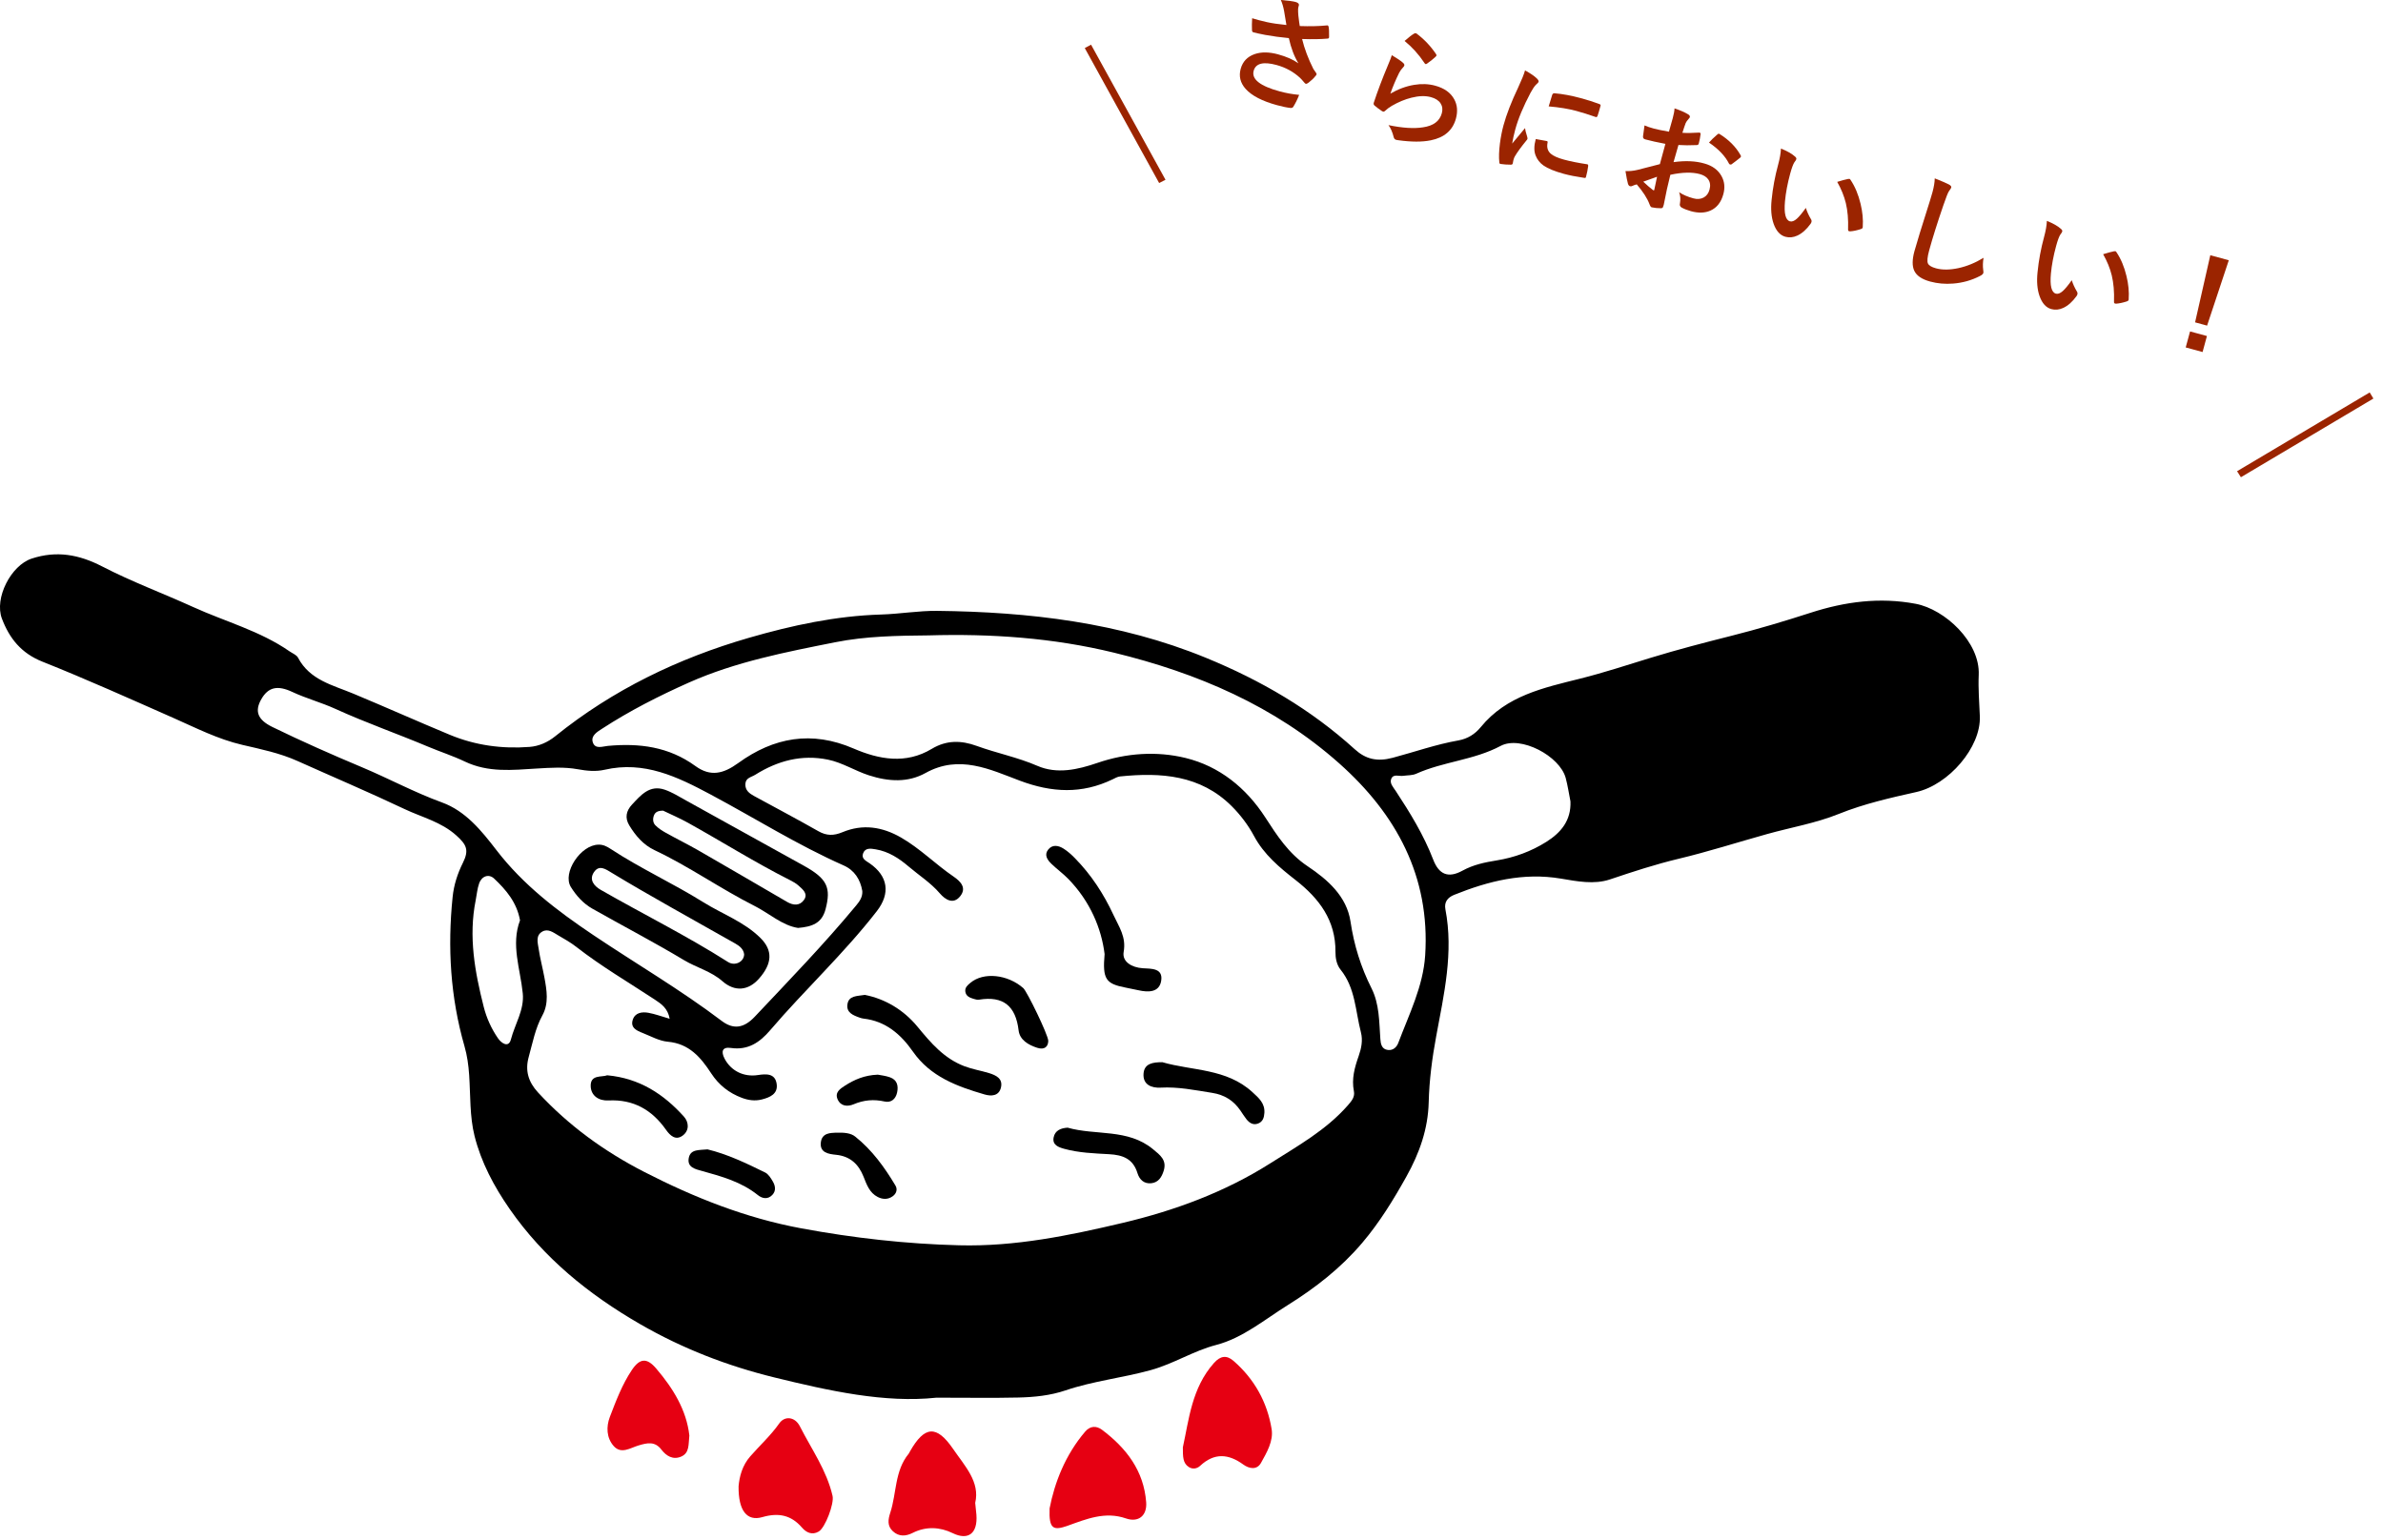 <?xml version="1.0" encoding="UTF-8"?><svg id="b" xmlns="http://www.w3.org/2000/svg" viewBox="0 0 348 225"><defs><style>.c{fill:#9b2400;}.d{fill:#e60012;}</style></defs><g><path d="M136.724,204.16c-7.526,.803-15.619-.995-23.632-2.957-6.858-1.68-13.415-4.211-19.608-7.786-7.544-4.356-14.096-9.674-19.075-16.848-2.274-3.276-4.153-6.815-5.11-10.643-.713-2.852-.586-5.918-.784-8.893-.096-1.433-.288-2.836-.686-4.22-2.055-7.143-2.488-14.415-1.731-21.784,.182-1.772,.713-3.417,1.503-5.001,.932-1.869,.526-2.656-.966-3.998-2.21-1.988-5.024-2.649-7.574-3.859-5.157-2.446-10.416-4.675-15.624-7.016-2.57-1.155-5.335-1.723-8.033-2.349-3.599-.835-6.794-2.485-10.107-3.947-6.343-2.799-12.67-5.648-19.109-8.213-3.084-1.229-4.811-3.395-5.908-6.286-1.133-2.986,1.316-7.774,4.35-8.768,3.628-1.189,6.902-.607,10.294,1.149,4.297,2.225,8.868,3.918,13.281,5.926,4.704,2.141,9.778,3.483,14.086,6.479,.424,.295,1.016,.511,1.231,.92,1.721,3.28,5.06,3.997,8.084,5.258,4.714,1.967,9.379,4.052,14.096,6.012,3.719,1.546,7.638,2.074,11.638,1.764,1.354-.105,2.633-.661,3.735-1.55,8.406-6.786,17.975-11.397,28.274-14.379,6.281-1.819,12.715-3.212,19.33-3.408,2.727-.081,5.45-.563,8.172-.533,13.443,.148,26.63,1.684,39.236,6.846,8.02,3.285,15.35,7.546,21.766,13.375,1.577,1.433,3.241,1.847,5.526,1.24,3.191-.848,6.325-1.959,9.588-2.535,1.362-.24,2.442-.927,3.278-1.95,3.765-4.611,9.186-5.741,14.552-7.088,3.448-.865,6.834-1.982,10.235-3.025,3.906-1.197,7.856-2.222,11.817-3.222,3.887-.981,7.737-2.128,11.552-3.363,5.034-1.63,10.105-2.301,15.356-1.311,4.263,.804,9.416,5.584,9.206,10.384-.088,2.005,.078,4.022,.162,6.032,.191,4.563-4.586,10.032-9.275,11.079-3.788,.845-7.648,1.718-11.336,3.204-3.338,1.345-6.967,1.962-10.458,2.935-4.305,1.199-8.568,2.571-12.911,3.608-3.415,.816-6.718,1.902-10.035,3.018-2.315,.778-4.815,.277-7.164-.118-5.49-.923-10.573,.355-15.581,2.368-.981,.394-1.485,1.078-1.285,2.12,1.213,6.298-.207,12.409-1.343,18.529-.594,3.201-1.015,6.393-1.096,9.659-.096,3.87-1.338,7.41-3.254,10.84-1.907,3.414-3.911,6.688-6.447,9.68-3.109,3.668-6.825,6.57-10.858,9.086-3.397,2.12-6.598,4.825-10.468,5.833-3.346,.871-6.192,2.743-9.536,3.669-4.132,1.145-8.411,1.594-12.469,2.969-2.236,.758-4.582,.993-6.919,1.045-3.705,.084-7.414,.022-11.968,.022Zm-38.931-55.349c-.262-1.516-1.202-2.166-2.174-2.805-3.847-2.53-7.827-4.86-11.468-7.701-.816-.637-1.731-1.153-2.629-1.676-.718-.418-1.494-1.041-2.343-.544-.982,.574-.648,1.628-.52,2.488,.21,1.411,.582,2.796,.843,4.2,.347,1.866,.668,3.788-.291,5.535-1.055,1.922-1.43,4.031-2.002,6.087-.546,1.963-.072,3.625,1.359,5.177,4.462,4.838,9.694,8.625,15.521,11.614,7.29,3.739,14.821,6.736,22.959,8.243,7.631,1.412,15.255,2.271,23.026,2.47,8.186,.21,16.085-1.431,23.874-3.272,7.535-1.781,14.907-4.481,21.563-8.705,4.002-2.54,8.164-4.849,11.344-8.493,.546-.625,1.029-1.206,.861-2.048-.359-1.803,.111-3.464,.7-5.139,.389-1.106,.63-2.281,.326-3.451-.807-3.108-.801-6.471-2.972-9.158-.571-.706-.756-1.688-.746-2.587,.048-4.608-2.386-7.813-5.806-10.485-2.358-1.842-4.627-3.719-6.091-6.456-.847-1.583-1.984-3.084-3.258-4.354-4.568-4.552-10.324-4.951-16.308-4.337-.373,.038-.735,.255-1.086,.424-4.49,2.164-8.858,1.953-13.548,.191-4.35-1.635-8.841-3.855-13.764-1.12-2.562,1.423-5.379,1.278-8.282,.337-2.049-.664-3.875-1.862-5.979-2.289-3.833-.779-7.328,.158-10.599,2.205-.594,.372-1.405,.441-1.452,1.353-.048,.929,.588,1.385,1.296,1.771,3.129,1.707,6.281,3.372,9.379,5.134,1.198,.681,2.249,.66,3.501,.139,2.962-1.234,5.807-.806,8.57,.786,2.781,1.603,5.026,3.902,7.655,5.693,1.086,.74,1.922,1.676,.973,2.87-1.005,1.265-2.186,.508-2.977-.416-1.33-1.553-3.045-2.632-4.572-3.935-1.378-1.176-2.918-2.187-4.786-2.496-.724-.12-1.525-.266-1.847,.585-.301,.795,.45,1.105,.973,1.47,2.673,1.864,3.042,4.378,1.04,6.964-4.78,6.174-10.525,11.484-15.586,17.406-1.521,1.78-3.23,2.949-5.733,2.587-1.278-.185-1.455,.535-.926,1.554,.927,1.787,2.788,2.722,4.859,2.406,1.236-.188,2.535-.266,2.753,1.306,.202,1.456-.988,1.963-2.196,2.264-.984,.245-1.94,.108-2.873-.238-1.888-.702-3.384-1.883-4.492-3.581-1.519-2.329-3.219-4.345-6.335-4.621-1.253-.111-2.462-.799-3.671-1.276-.858-.339-1.83-.755-1.45-1.929,.339-1.048,1.347-1.188,2.279-1.022,.987,.176,1.941,.537,3.111,.875Zm37.789-56c-4.556,.043-9.132,.109-13.6,1-7.255,1.446-14.548,2.851-21.363,5.883-4.388,1.953-8.673,4.131-12.707,6.756-.683,.444-1.635,.996-1.353,1.943,.328,1.103,1.44,.631,2.204,.56,4.596-.423,8.884,.104,12.794,2.944,2.196,1.595,4.076,1.138,6.24-.431,5.203-3.773,10.739-4.771,16.848-2.132,3.718,1.606,7.637,2.333,11.424,.051,2.148-1.294,4.298-1.254,6.548-.435,2.923,1.065,5.982,1.662,8.87,2.915,2.866,1.244,5.887,.562,8.768-.427,4.234-1.453,8.675-1.753,12.894-.718,4.915,1.205,8.82,4.348,11.615,8.662,1.73,2.67,3.407,5.288,6.179,7.139,2.935,1.96,5.727,4.401,6.278,8.098,.514,3.451,1.509,6.643,3.059,9.725,1.174,2.333,1.117,4.904,1.298,7.426,.051,.709,.189,1.496,1.114,1.601,.751,.085,1.27-.41,1.504-1.033,1.572-4.181,3.632-8.259,3.927-12.781,.751-11.515-4.216-20.644-12.564-28.061-9.435-8.384-20.711-13.197-32.879-16.16-8.919-2.172-17.963-2.794-27.099-2.524Zm-9.654,37.344c-.29-1.695-1.142-3.041-2.738-3.747-6.718-2.972-12.928-6.892-19.389-10.342-4.882-2.607-9.726-4.964-15.516-3.626-1.261,.291-2.594,.163-3.883-.073-2.005-.367-4.012-.229-6.028-.107-3.548,.215-7.055,.622-10.509-1.029-1.721-.823-3.597-1.426-5.389-2.181-4.471-1.884-9.067-3.485-13.477-5.496-2.075-.946-4.266-1.525-6.308-2.481-2.131-.998-3.519-.752-4.554,1.098-.929,1.662-.592,2.932,1.645,4.023,4.3,2.097,8.683,4.033,13.095,5.885,3.92,1.646,7.659,3.676,11.675,5.136,3.46,1.258,5.787,4.158,7.952,6.971,3.906,5.075,8.852,8.845,14.112,12.379,6.246,4.197,12.759,7.999,18.767,12.551,1.67,1.266,3.206,1.124,4.835-.603,5.029-5.333,10.129-10.602,14.812-16.251,.512-.618,.95-1.239,.898-2.106Zm103.413-13.094c-.227-1.139-.394-2.294-.692-3.415-.853-3.209-6.579-6.25-9.495-4.696-3.915,2.086-8.375,2.286-12.343,4.071-.566,.255-1.267,.211-1.906,.304-.605,.088-1.432-.329-1.74,.447-.257,.647,.3,1.216,.651,1.75,2.103,3.198,4.1,6.451,5.483,10.044,.838,2.177,2.193,2.752,4.278,1.608,1.586-.87,3.258-1.214,4.99-1.494,2.59-.419,5.021-1.309,7.241-2.704,2.153-1.353,3.645-3.137,3.533-5.916Zm-153.4,17.377c-.466-2.631-2.045-4.465-3.785-6.109-.751-.709-1.793-.391-2.183,.701-.279,.784-.341,1.644-.507,2.469-1.062,5.3-.125,10.455,1.174,15.573,.417,1.642,1.121,3.193,2.083,4.59,.507,.736,1.554,1.442,1.886,.168,.584-2.242,1.975-4.325,1.733-6.732-.359-3.586-1.75-7.115-.403-10.661Z"/><path class="d" d="M107.857,217.102c.125-1.426,.539-3.041,1.704-4.371,1.407-1.608,2.994-3.046,4.238-4.816,.806-1.147,2.301-.974,3.011,.425,1.694,3.338,3.918,6.435,4.773,10.17,.255,1.113-1.062,4.646-2.03,5.207-.973,.564-1.822,.129-2.435-.581-1.602-1.858-3.461-2.202-5.785-1.531-2.267,.655-3.517-.96-3.476-4.502Z"/><path class="d" d="M172.738,211.412c.889-4.034,1.286-8.668,4.546-12.325,.942-1.056,1.847-1.174,2.841-.312,3.052,2.647,4.934,6.03,5.576,9.971,.284,1.743-.705,3.418-1.554,4.94-.609,1.093-1.755,.837-2.571,.245-2.198-1.597-4.251-1.742-6.322,.189-.441,.411-1.09,.528-1.641,.174-.893-.572-.87-1.521-.875-2.882Z"/><path class="d" d="M142.414,219.528c.085,.829,.141,1.279,.175,1.731,.205,2.74-1.195,3.796-3.472,2.684-1.831-.894-3.871-1.024-5.833-.034-.988,.499-2.008,.585-2.899-.243-.848-.788-.692-1.733-.375-2.703,.934-2.86,.624-6.107,2.687-8.618,.081-.098,.125-.227,.189-.339,2.132-3.75,3.884-3.887,6.306-.35,1.699,2.482,3.95,4.801,3.221,7.87Z"/><path class="d" d="M153.28,220.32c.721-3.708,2.258-7.776,5.206-11.22,.713-.832,1.628-.866,2.446-.251,3.548,2.67,6.107,5.976,6.45,10.591,.144,1.94-1.112,2.996-2.965,2.352-3.019-1.048-5.747,.084-8.432,1.046-2.18,.782-2.826,.527-2.706-2.519Z"/><path class="d" d="M100.671,209.683c-.154,1.274,.058,2.538-1.197,3.081-1.197,.517-2.178-.09-2.89-1.023-.961-1.261-2.097-.973-3.337-.605-1.195,.355-2.528,1.324-3.625,.088-1.063-1.198-1.108-2.83-.563-4.255,.9-2.352,1.799-4.74,3.21-6.847,1.184-1.769,2.212-1.801,3.556-.226,2.477,2.901,4.427,6.071,4.845,9.788Z"/><path d="M161.309,139.36c-.454-3.717-2.104-7.696-5.301-10.975-.768-.788-1.674-1.44-2.466-2.207-.578-.559-1.084-1.28-.487-2.056,.63-.819,1.524-.632,2.282-.15,.595,.379,1.135,.868,1.632,1.374,2.384,2.431,4.205,5.218,5.645,8.322,.809,1.745,1.869,3.181,1.48,5.376-.255,1.439,1.194,2.279,2.763,2.383,1.266,.084,3.029-.042,2.712,1.856-.282,1.692-1.875,1.687-3.319,1.361-.634-.143-1.271-.268-1.909-.393-2.853-.559-3.353-1.216-3.032-4.892Z"/><path d="M126.301,145.324c2.985,.589,5.665,2.2,7.668,4.626,1.971,2.387,3.885,4.662,6.892,5.802,1.17,.443,2.38,.628,3.555,.989,1.052,.323,2.079,.81,1.752,2.137-.305,1.237-1.426,1.269-2.397,.985-4.02-1.175-7.894-2.588-10.454-6.257-1.758-2.519-3.977-4.456-7.215-4.82-.192-.022-.383-.078-.566-.143-.947-.337-1.971-.729-1.779-1.96,.197-1.264,1.372-1.169,2.544-1.36Z"/><path d="M169.744,155.155c4.358,1.269,9.358,.891,13.145,4.367,.952,.874,1.837,1.626,1.756,3.026-.04,.684-.223,1.304-.927,1.568-.717,.269-1.262-.09-1.69-.626-.323-.403-.591-.85-.885-1.276-1.005-1.459-2.324-2.298-4.137-2.583-2.497-.393-4.956-.905-7.518-.761-1.306,.073-2.608-.413-2.492-2.04,.108-1.507,1.382-1.674,2.748-1.675Z"/><path d="M155.91,164.719c4.126,1.172,8.774,.104,12.454,3.132,1.08,.888,2.056,1.611,1.576,3.163-.282,.91-.754,1.701-1.803,1.82-1.079,.122-1.742-.546-2.026-1.47-.641-2.092-2.113-2.66-4.148-2.771-2.192-.12-4.417-.197-6.56-.789-.826-.228-1.746-.555-1.538-1.652,.198-1.039,1.077-1.377,2.043-1.432Z"/><path d="M153.083,152.027c-.01,.864-.551,1.368-1.615,1.024-1.284-.414-2.551-1.142-2.716-2.54-.419-3.552-2.225-5.07-5.778-4.49-.244,.04-.521-.036-.767-.11-.57-.172-1.147-.385-1.237-1.079-.077-.591,.342-.938,.75-1.278,1.91-1.594,5.421-1.241,7.718,.781,.536,.472,3.602,6.762,3.645,7.692Z"/><path d="M88.675,157.067c4.749,.435,8.25,2.767,11.192,6.025,.738,.817,.833,2.036-.168,2.781-1.027,.764-1.837,.009-2.43-.834-2.052-2.918-4.754-4.481-8.415-4.295-1.386,.07-2.551-.667-2.591-2.091-.049-1.734,1.609-1.269,2.413-1.586Z"/><path d="M122.013,165.452c1.317-.043,2.23,.053,2.876,.568,2.458,1.957,4.278,4.474,5.875,7.148,.331,.555,.148,1.164-.383,1.556-.693,.511-1.472,.492-2.209,.114-1.198-.613-1.611-1.816-2.062-2.955-.729-1.843-1.97-2.994-4.005-3.202-1.134-.115-2.41-.311-2.235-1.812,.167-1.435,1.494-1.372,2.144-1.418Z"/><path d="M103.318,167.887c2.857,.688,5.653,2.012,8.422,3.381,.474,.234,.826,.811,1.113,1.301,.376,.639,.505,1.376-.072,1.978-.662,.691-1.467,.533-2.108,.018-2.389-1.92-5.244-2.717-8.114-3.511-.986-.273-2.239-.517-1.977-1.905,.251-1.327,1.529-1.131,2.735-1.261Z"/><path d="M128.19,156.975c.419,.087,1.138,.154,1.795,.393,1.034,.376,1.234,1.24,1.021,2.221-.21,.969-.889,1.519-1.829,1.307-1.58-.356-3.034-.222-4.525,.408-.869,.367-1.875,.305-2.33-.725-.443-1.004,.35-1.539,1.068-1.997,1.376-.877,2.841-1.53,4.799-1.607Z"/><path d="M87.406,123.378c.685-.023,1.24,.275,1.798,.641,4.343,2.853,9.091,5.011,13.488,7.757,2.788,1.741,5.971,2.86,8.361,5.235,1.817,1.805,1.749,3.732-.239,5.967-1.538,1.729-3.512,1.931-5.325,.338-1.655-1.455-3.775-1.973-5.608-3.074-4.388-2.634-8.936-4.998-13.391-7.523-1.316-.746-2.335-1.883-3.126-3.159-1.277-2.062,1.435-6.165,4.042-6.182Zm21.263,16.01c-.087-.726-.63-1.189-1.259-1.547-3.205-1.819-6.427-3.605-9.628-5.43-2.813-1.604-5.627-3.207-8.393-4.888-.944-.574-1.899-1.278-2.673-.094-.706,1.08,.027,1.987,1.013,2.552,6.179,3.542,12.57,6.709,18.588,10.538,1.025,.652,2.352-.041,2.353-1.131Z"/><path d="M116.539,135.543c-2.31-.354-4.18-2.118-6.357-3.217-4.972-2.509-9.537-5.757-14.585-8.139-1.653-.78-2.785-2.113-3.707-3.632-.66-1.087-.451-2.114,.402-3.028,1.3-1.391,2.582-2.936,4.797-2.171,1.093,.377,2.1,1.018,3.122,1.583,5.742,3.171,11.48,6.348,17.212,9.536,3.404,1.893,3.959,3.201,3.135,6.339-.54,2.056-1.97,2.556-4.018,2.729Zm-19.701-17.129c-.73,0-1.128,.194-1.324,.657-.216,.512-.181,1.091,.184,1.468,.439,.453,1.001,.81,1.558,1.121,1.583,.884,3.213,1.684,4.783,2.587,4.314,2.48,8.607,4.996,12.908,7.497,.881,.513,1.813,.595,2.442-.264,.674-.92-.15-1.552-.759-2.108-.376-.343-.846-.601-1.306-.834-5.077-2.564-9.888-5.596-14.854-8.355-1.237-.687-2.545-1.244-3.632-1.77Z"/></g><g><path class="c" d="M169.273,26.732l-10.858-19.709,.917-.497,10.871,19.732-.93,.474Z"/><path class="c" d="M187.861,3.65c-.166-.93-.277-1.601-.334-2.011-.12-.655-.279-1.203-.482-1.64,1.055,.086,1.767,.182,2.133,.281,.395,.107,.56,.281,.494,.524l-.067,.245c-.026,.096-.039,.178-.039,.244-.007,.271,.004,.586,.034,.945,.091,.782,.16,1.305,.211,1.566,1.464,.053,2.77,.024,3.915-.089,.078-.015,.132-.019,.165-.01,.057,.016,.101,.089,.133,.218,.055,.245,.077,.73,.068,1.455,0,.043-.003,.079-.011,.106-.026,.097-.094,.147-.205,.152-1.006,.091-2.248,.11-3.726,.06,.343,1.415,.894,2.878,1.653,4.388,.071,.115,.189,.284,.354,.505,.087,.127,.123,.215,.109,.266-.022,.085-.083,.174-.182,.27-.227,.296-.554,.61-.984,.941-.177,.139-.315,.195-.418,.168-.062-.017-.143-.088-.242-.212-.247-.296-.441-.515-.587-.65-.969-.895-2.114-1.521-3.435-1.88-1.931-.525-3.043-.243-3.34,.847-.333,1.225,.934,2.227,3.801,3.006,.914,.249,1.862,.42,2.843,.511-.261,.669-.55,1.254-.868,1.754-.076,.121-.208,.172-.398,.156-.507-.053-1.161-.188-1.962-.405-2.173-.591-3.706-1.388-4.597-2.388-.769-.87-1.008-1.842-.716-2.914,.292-1.072,.979-1.794,2.062-2.166,.962-.327,2.097-.312,3.407,.044,1.208,.329,2.195,.765,2.963,1.307-.609-.989-1.076-2.218-1.398-3.681-1.183-.109-2.337-.266-3.464-.47-.801-.157-1.375-.283-1.725-.378-.136-.037-.2-.167-.194-.39-.022-.455-.014-1.01,.025-1.666,.347,.106,.659,.197,.936,.272,.411,.112,.823,.212,1.235,.3,.716,.159,1.659,.298,2.833,.417Z"/><path class="c" d="M203.253,8.057c.859,.518,1.403,.89,1.633,1.115,.164,.137,.228,.271,.19,.406-.021,.08-.074,.16-.156,.24-.244,.249-.443,.521-.597,.82-.485,.982-.914,1.997-1.283,3.042,1.138-.66,2.294-1.089,3.468-1.284,1.092-.182,2.118-.143,3.078,.119,1.338,.363,2.266,1.028,2.785,1.994,.449,.824,.53,1.763,.245,2.812-.467,1.716-1.691,2.773-3.673,3.174-1.258,.258-2.849,.253-4.77-.016-.124-.016-.216-.031-.278-.049-.18-.049-.299-.169-.356-.36-.187-.76-.445-1.357-.775-1.793,2.048,.425,3.726,.532,5.03,.322,1.525-.215,2.446-.9,2.761-2.058,.151-.554,.086-1.04-.192-1.461-.282-.418-.75-.714-1.403-.892-.808-.22-1.755-.192-2.842,.082-.942,.234-1.899,.632-2.871,1.192-.366,.215-.702,.465-1.005,.754-.09,.084-.173,.115-.252,.094-.039-.011-.099-.038-.178-.084-.441-.296-.79-.558-1.05-.786-.146-.105-.197-.244-.151-.414,.565-1.72,1.25-3.536,2.056-5.45,.321-.756,.517-1.264,.587-1.521Zm1.864-2.076c.62-.541,1.085-.899,1.393-1.075,.093-.054,.176-.07,.25-.051,.033,.01,.069,.025,.106,.047,1.103,.821,2.05,1.819,2.84,2.991,.061,.09,.083,.165,.066,.228-.011,.04-.058,.099-.141,.18-.375,.353-.782,.679-1.22,.978-.098,.07-.172,.099-.223,.085-.062-.017-.122-.075-.179-.176-.826-1.243-1.791-2.312-2.894-3.206Z"/><path class="c" d="M222.711,10.285c.755,.411,1.318,.791,1.688,1.142,.229,.213,.324,.387,.287,.522-.023,.085-.159,.236-.407,.454-.22,.23-.469,.603-.748,1.114-1.07,2.019-1.822,3.82-2.253,5.406-.201,.74-.35,1.423-.449,2.051,1.251-1.502,1.877-2.256,1.879-2.262,.012,.203,.116,.623,.313,1.258,.042,.157,.058,.256,.047,.296-.024,.089-.078,.175-.161,.255-.781,.958-1.349,1.739-1.702,2.347-.062,.099-.129,.274-.198,.528l-.097,.492c-.032,.117-.129,.174-.292,.166-.527,0-1.024-.033-1.489-.105-.017-.005-.028-.008-.034-.01-.096-.025-.144-.109-.142-.247-.082-.7-.052-1.612,.087-2.731,.123-.937,.296-1.82,.521-2.65,.433-1.59,1.146-3.434,2.141-5.526,.525-1.131,.861-1.964,1.007-2.499Zm1.563,10.025l1.611,.293c.006,.002,.018,.005,.034,.01,.091,.024,.111,.124,.064,.3-.114,.642,.046,1.155,.482,1.54,.378,.327,1.012,.611,1.904,.854,.942,.257,2.065,.483,3.369,.68,.041,.006,.067,.01,.079,.013,.091,.025,.125,.116,.108,.275-.065,.504-.166,1.01-.304,1.518-.031,.113-.064,.177-.098,.191-.04,.014-.129,.008-.268-.02-1.113-.163-2.073-.354-2.88-.573-1.344-.366-2.334-.771-2.97-1.217-.538-.384-.92-.865-1.143-1.447-.261-.622-.257-1.429,.011-2.417Zm1.889-4.769c.287-.989,.458-1.551,.514-1.687,.062-.165,.172-.242,.327-.23,1.174,.097,2.457,.332,3.852,.712,.982,.267,1.827,.534,2.538,.8,.182,.062,.292,.115,.329,.161,.028,.032,.03,.09,.007,.175-.18,.661-.324,1.148-.435,1.464-.055,.137-.137,.191-.244,.162-.005-.002-.02-.006-.041-.012-1.019-.356-1.952-.649-2.798-.88-1.14-.31-2.49-.531-4.047-.665Z"/><path class="c" d="M243.722,19.237l.556-1.976c.158-.582,.245-1.059,.262-1.429,.827,.279,1.485,.566,1.975,.863,.213,.125,.3,.267,.256,.425-.018,.067-.078,.151-.178,.252-.196,.208-.338,.41-.429,.61-.125,.323-.283,.796-.477,1.416,.649,.044,1.448,.033,2.399-.028,.049-.006,.091-.004,.124,.005,.103,.028,.146,.104,.131,.228-.051,.453-.139,.91-.265,1.373-.039,.142-.14,.214-.305,.217-1,.043-1.886,.039-2.66-.014l-.718,2.505c1.721-.241,3.229-.173,4.527,.205,1.16,.327,1.987,.939,2.482,1.838,.439,.792,.528,1.669,.267,2.628-.323,1.186-.946,1.984-1.872,2.4-.808,.362-1.756,.395-2.845,.099-.514-.14-.973-.319-1.38-.538-.236-.138-.315-.348-.238-.629,.1-.591,.058-1.127-.127-1.607,.565,.371,1.26,.67,2.084,.894,.564,.153,1.063,.113,1.497-.119,.426-.23,.713-.616,.86-1.158,.163-.599,.096-1.101-.199-1.509-.255-.354-.665-.607-1.229-.762-1.116-.304-2.548-.27-4.292,.105-.185,.743-.351,1.443-.499,2.1-.271,1.376-.427,2.139-.468,2.293-.054,.197-.096,.318-.126,.365-.062,.092-.159,.135-.291,.129-.461,.003-.906-.043-1.336-.135-.116-.02-.225-.174-.329-.464-.324-.856-.943-1.819-1.859-2.888-.247,.061-.464,.138-.654,.232-.106,.056-.216,.068-.328,.037-.142-.038-.243-.166-.306-.383-.098-.33-.217-.938-.357-1.824,.594,.021,1.179-.037,1.758-.178,.603-.145,1.69-.424,3.265-.84l.806-2.963c-1.181-.224-2.165-.442-2.949-.656-.249-.067-.354-.227-.315-.477,.03-.289,.102-.809,.215-1.561,.363,.16,.807,.312,1.332,.454,.497,.135,1.242,.29,2.237,.463Zm-1.737,6.583c-.868,.298-1.539,.535-2.012,.717,.51,.484,.981,.892,1.413,1.221,.036,.021,.065,.036,.088,.042,.057,.016,.095-.011,.113-.078,.004-.018,.006-.035,.006-.054,.035-.178,.104-.492,.202-.945,.1-.457,.163-.758,.19-.902Zm7.587-4.992c.309-.357,.696-.737,1.164-1.138,.131-.122,.226-.175,.288-.157,.018,.004,.039,.013,.066,.026,1.375,.847,2.409,1.886,3.098,3.116,.048,.092,.065,.16,.053,.205-.006,.023-.044,.073-.114,.152-.135,.119-.358,.295-.67,.525-.342,.259-.545,.41-.605,.454-.039,.031-.107,.034-.203,.008-.084-.022-.132-.058-.144-.103-.568-1.124-1.545-2.154-2.933-3.09Z"/><path class="c" d="M260.081,21.697c.912,.369,1.595,.757,2.047,1.166,.164,.135,.228,.264,.194,.388-.028,.102-.119,.25-.275,.444-.188,.288-.393,.842-.615,1.66-.392,1.438-.646,2.785-.763,4.039-.162,1.779,.081,2.758,.729,2.936,.293,.079,.629-.048,1.004-.382,.335-.297,.772-.824,1.313-1.58,.167,.542,.415,1.089,.744,1.639,.09,.14,.116,.279,.077,.421-.021,.079-.063,.165-.125,.258-.603,.836-1.25,1.41-1.942,1.727-.588,.27-1.168,.327-1.739,.172-.768-.209-1.339-.838-1.715-1.885-.345-.979-.445-2.151-.297-3.518,.171-1.724,.491-3.443,.958-5.158,.238-.875,.373-1.65,.405-2.326Zm8.213,4.87c.669-.206,1.195-.349,1.58-.425,.108-.019,.179-.023,.213-.015,.057,.016,.108,.065,.158,.152,.651,.97,1.138,2.134,1.461,3.488,.289,1.188,.396,2.311,.32,3.369,0,.043-.002,.077-.01,.106-.027,.102-.121,.177-.28,.225-.597,.189-1.111,.298-1.543,.324-.061,.002-.113-.003-.158-.016-.113-.03-.165-.122-.153-.277,.049-1.447-.061-2.727-.328-3.836-.253-1.031-.672-2.064-1.259-3.097Z"/><path class="c" d="M282.541,26.053c1.067,.423,1.762,.723,2.082,.901,.258,.144,.367,.292,.325,.444-.024,.09-.136,.265-.334,.526-.148,.215-.419,.896-.811,2.044-.902,2.627-1.598,4.841-2.088,6.642-.256,.942-.312,1.57-.167,1.882,.144,.295,.535,.528,1.173,.701,.92,.251,2.011,.241,3.272-.028,1.249-.271,2.474-.775,3.674-1.509-.107,.638-.125,1.224-.052,1.758,.035,.229,.043,.379,.023,.452-.043,.158-.208,.307-.494,.448-1.222,.631-2.527,1-3.92,1.106-1.165,.095-2.285-.004-3.357-.296-1.214-.33-1.988-.858-2.323-1.586-.312-.679-.304-1.625,.026-2.838,.293-1.078,1.055-3.554,2.284-7.426,.177-.583,.294-.981,.353-1.196,.212-.778,.323-1.454,.333-2.026Z"/><path class="c" d="M298.916,32.262c.912,.369,1.595,.758,2.047,1.166,.164,.136,.228,.265,.194,.389-.028,.102-.12,.249-.275,.443-.188,.289-.393,.842-.615,1.66-.392,1.438-.646,2.785-.763,4.039-.162,1.78,.08,2.759,.729,2.936,.293,.08,.629-.047,1.004-.382,.335-.297,.772-.823,1.312-1.58,.167,.543,.416,1.089,.745,1.64,.09,.14,.115,.278,.076,.42-.021,.079-.062,.166-.125,.258-.603,.836-1.25,1.41-1.942,1.727-.588,.271-1.167,.328-1.738,.172-.768-.208-1.34-.837-1.715-1.884-.346-.979-.445-2.152-.297-3.519,.171-1.724,.491-3.442,.958-5.157,.238-.876,.373-1.651,.405-2.327Zm8.212,4.871c.669-.207,1.195-.349,1.581-.426,.108-.019,.179-.023,.212-.014,.057,.015,.109,.064,.159,.152,.651,.97,1.138,2.133,1.461,3.488,.289,1.187,.396,2.31,.32,3.368,0,.044-.002,.078-.01,.106-.027,.103-.121,.177-.28,.225-.597,.189-1.111,.298-1.543,.325-.061,0-.114-.004-.159-.017-.113-.03-.164-.122-.152-.277,.049-1.447-.061-2.727-.328-3.836-.253-1.031-.673-2.064-1.26-3.096Z"/><path class="c" d="M322.288,49.084l-.636,2.337-2.463-.671,.636-2.336,2.463,.67Zm3.193-11.069l-3.17,9.548-1.753-.477,2.223-9.806,2.7,.734Z"/><path class="c" d="M327.249,69.709l-.56-.879,19.368-11.507,.54,.893-19.348,11.493Z"/></g></svg>